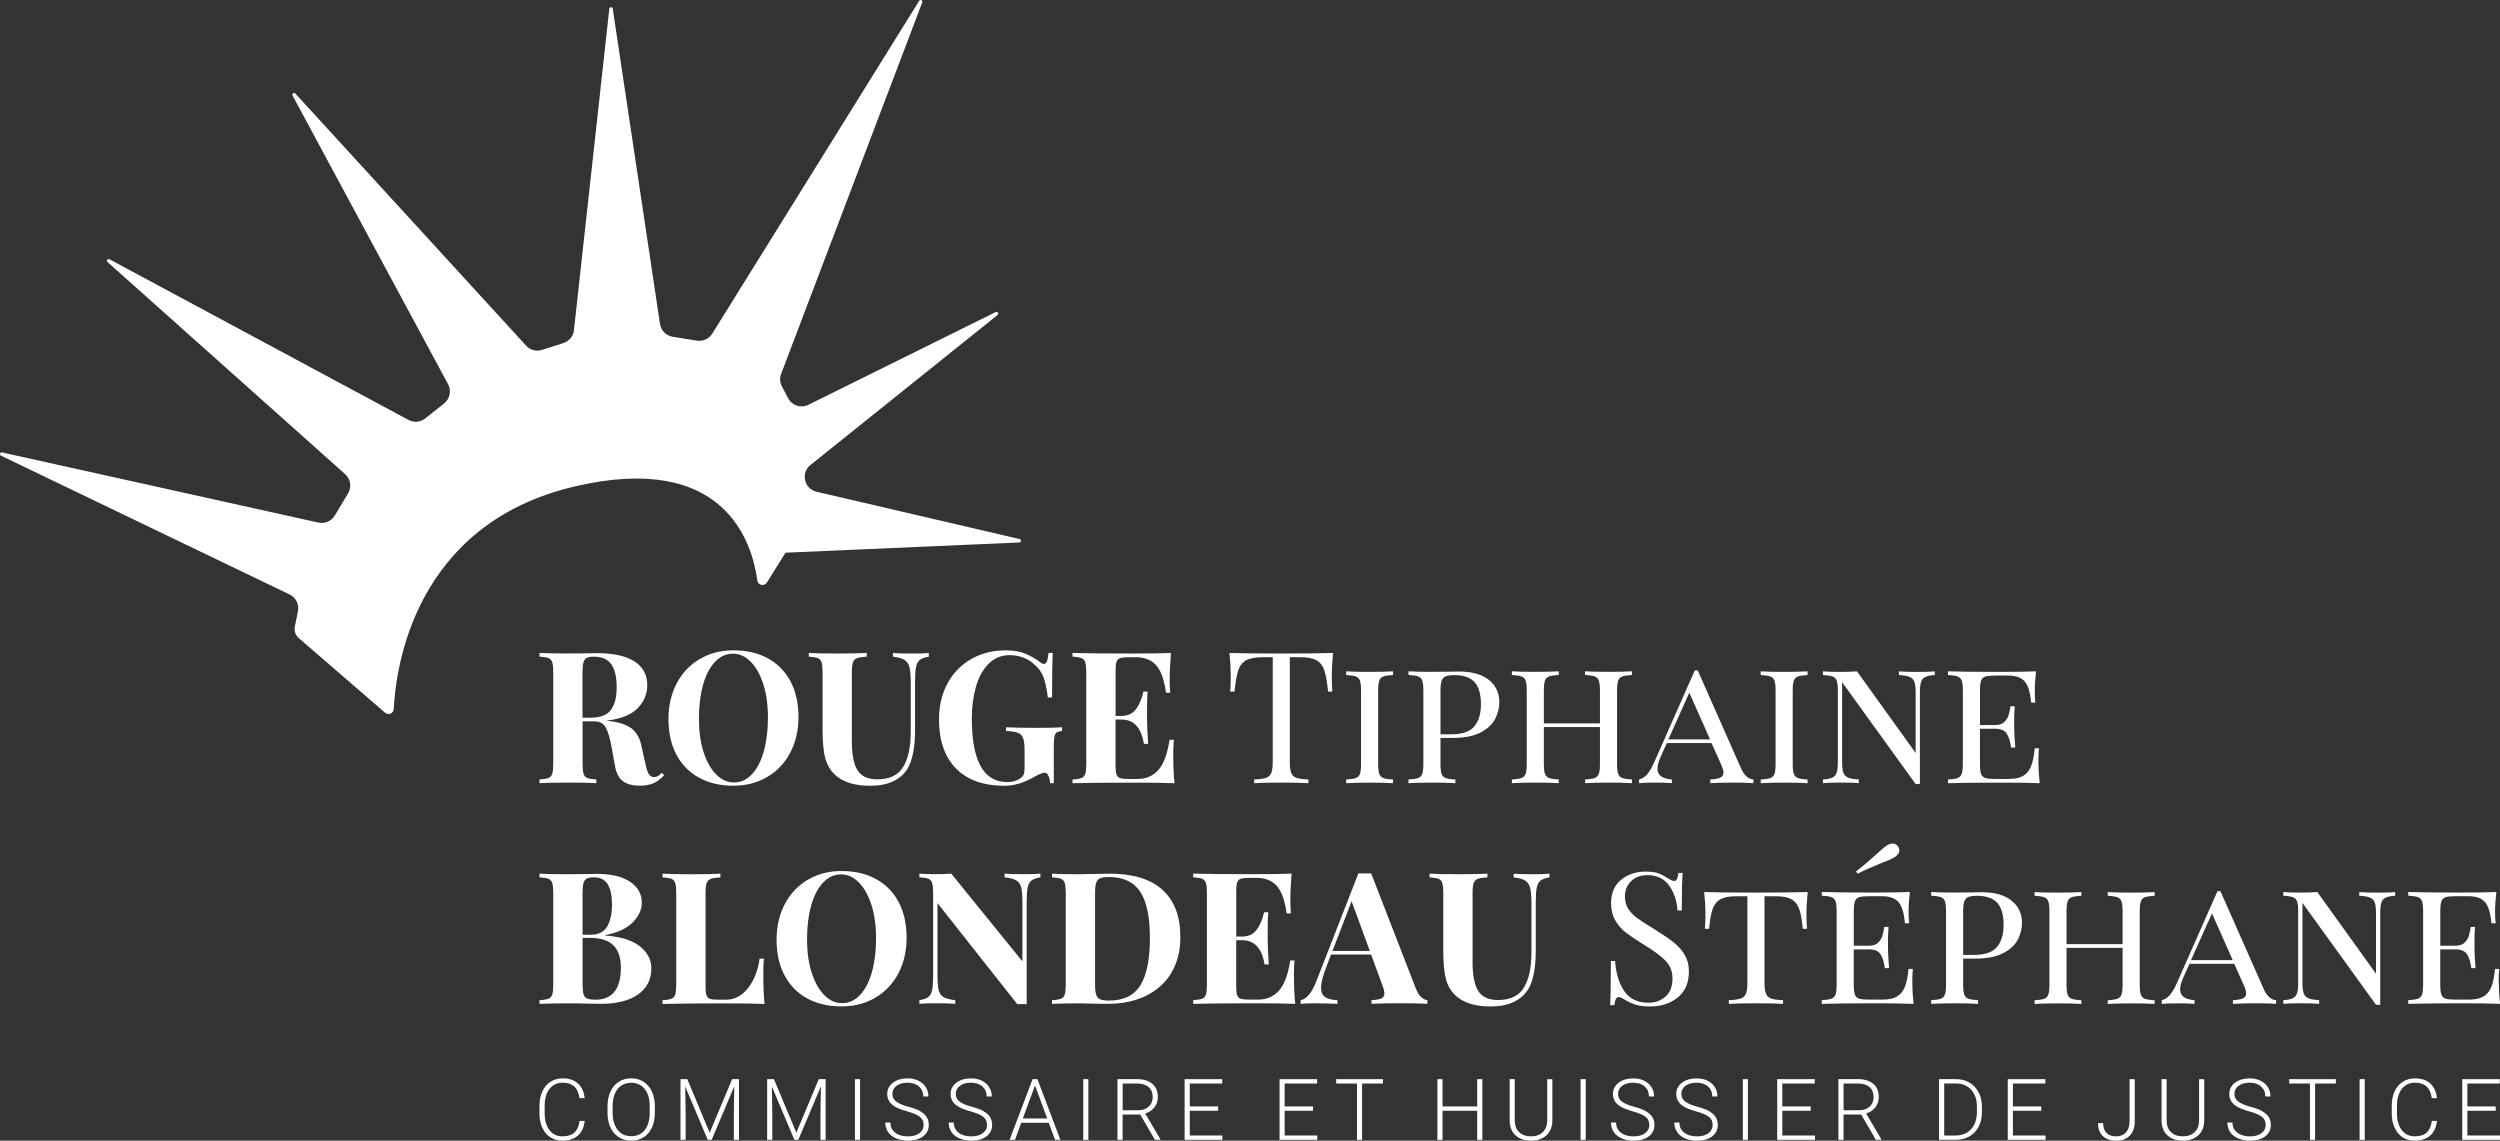 <svg xmlns="http://www.w3.org/2000/svg" id="Calque_2" viewBox="0 0 572.74 261.32"><rect x="0" y="0" width="572.74" height="261.32" fill="#333333" stroke="none"/><defs><style>.cls-1{fill:#fff;}</style></defs><g id="Calque_2-2"><g><path class="cls-1" d="m173.49,132.97c.15,1.12,1.62,1.44,2.21.48l4.26-6.83,53.57-2.34c.46-.02.52-.67.08-.78l-46.57-10.85c-2.91-.71-3.65-4.5-1.22-6.24l42.71-34.24c.39-.28.03-.89-.41-.68l-42.93,21.25c-1.71.85-3.78.17-4.66-1.53l-1.41-2.72c-.46-.88-.52-1.92-.16-2.85L211.29.54c.17-.45-.45-.76-.71-.35l-47.4,76.24c-.75,1.2-2.14,1.83-3.54,1.61l-5.54-.9c-1.5-.24-2.68-1.43-2.9-2.94L140.38,2c-.07-.46-.73-.45-.79.02l-8.1,73.62c-.15,1.37-1.1,2.53-2.41,2.95l-4.9,1.57c-1.3.42-2.73.04-3.65-.97l-52.86-57.75c-.32-.34-.86.04-.64.46l35.62,66.12c.8,1.49.42,3.35-.9,4.4l-4.33,3.44c-1.1.87-2.6,1.01-3.84.34L25.09,59.4c-.41-.22-.8.33-.45.64l54.43,48.58c1.25,1.12,1.54,2.97.67,4.41l-3.04,5.07c-.78,1.29-2.29,1.94-3.76,1.62L.48,103.65c-.46-.1-.68.54-.26.74l66.12,31.8c1.44.69,2.23,2.27,1.92,3.84l-.71,3.53c-.2.98.15,1.98.9,2.63l19.77,17.09c.76.66,1.94.16,1.99-.84.45-9.41,4.67-42.35,41.42-50.99,34.37-8.07,40.7,12.8,41.86,21.52Z"></path><path class="cls-1" d="m151.57,177.07c-.31.34-.58.58-.82.72-.24.14-.53.23-.86.25-.53,0-.95-.22-1.24-.67s-.56-1.24-.78-2.36l-.97-4.34c-.37-1.74-1.17-3.05-2.4-3.92-1.24-.87-3.12-1.42-5.65-1.64,3.37-.39,5.79-1.35,7.25-2.87,1.46-1.52,2.19-3.27,2.19-5.27,0-2.36-.98-4.17-2.93-5.44-1.95-1.26-4.87-1.9-8.74-1.9-.73,0-1.38.01-1.94.04l-4.68.04c-2.84,0-4.97-.04-6.4-.13v.84c.93.06,1.61.17,2.04.34.44.17.73.49.88.97.15.48.23,1.25.23,2.32v20.9c0,1.07-.08,1.84-.23,2.32-.15.48-.45.8-.88.97-.44.17-1.12.28-2.04.34v.84c1.43-.08,3.65-.13,6.66-.13,2.72,0,4.85.04,6.36.13v-.84c-.96-.06-1.64-.17-2.06-.34s-.71-.49-.86-.97c-.15-.48-.23-1.25-.23-2.32v-9.69h2.74c1.21,0,2.07.49,2.59,1.45.52.97.96,2.48,1.33,4.53l.76,4.21c.28,1.66.89,2.83,1.83,3.52.94.69,2.23,1.03,3.85,1.03,1.24,0,2.29-.19,3.16-.57.87-.38,1.69-1,2.44-1.88l-.59-.51Zm-16.31-12.64h-1.81v-10.37c0-1.01.07-1.77.21-2.28.14-.51.39-.86.74-1.05.35-.2.91-.29,1.66-.29,1.85,0,3.19.59,4,1.77.81,1.18,1.22,2.92,1.22,5.22s-.43,3.94-1.29,5.16-2.44,1.83-4.74,1.83Z"></path><path class="cls-1" d="m181.03,172.47c1.26-2.39,1.9-5.13,1.9-8.22s-.62-5.91-1.85-8.2c-1.24-2.29-2.97-4.04-5.2-5.25-2.23-1.21-4.84-1.81-7.82-1.81s-5.47.66-7.73,1.98c-2.26,1.32-4.02,3.17-5.29,5.56-1.26,2.39-1.9,5.13-1.9,8.22s.62,5.91,1.85,8.19c1.24,2.29,2.97,4.04,5.2,5.25s4.84,1.81,7.82,1.81,5.47-.66,7.73-1.98c2.26-1.32,4.02-3.17,5.29-5.56Zm-6.05-.34c-.63,2.25-1.54,4-2.72,5.25-1.18,1.25-2.54,1.88-4.09,1.88s-2.84-.6-4.07-1.81c-1.22-1.21-2.19-2.92-2.91-5.14s-1.07-4.79-1.07-7.71.32-5.46.95-7.71,1.54-4,2.72-5.25c1.18-1.25,2.54-1.88,4.09-1.88s2.84.6,4.07,1.81c1.22,1.21,2.19,2.92,2.91,5.14.72,2.22,1.07,4.79,1.07,7.71s-.32,5.46-.95,7.71Z"></path><path class="cls-1" d="m189.16,173.97c.45,1.59,1.32,2.9,2.61,3.94,1.8,1.4,4.33,2.11,7.58,2.11,2.08,0,3.83-.34,5.27-1.03s2.53-1.65,3.29-2.89c1.15-1.94,1.73-4.92,1.73-8.93v-11.17c0-1.43.08-2.51.23-3.24.15-.73.45-1.26.88-1.6.44-.34,1.12-.58,2.04-.72v-.84c-.87.08-2.09.13-3.67.13-1.97,0-3.48-.04-4.55-.13v.84c1.21.14,2.09.39,2.65.74.56.35.94.92,1.14,1.71.2.79.29,2,.29,3.62v11.12c0,3.48-.58,6.17-1.73,8.07-1.15,1.9-3.13,2.84-5.94,2.84-2.16,0-3.67-.7-4.53-2.09-.86-1.39-1.29-3.56-1.29-6.51v-15.88c0-1.07.08-1.84.25-2.32s.48-.8.95-.97c.46-.17,1.2-.28,2.21-.34v-.84c-1.55.08-3.78.13-6.7.13s-5.14-.04-6.57-.13v.84c.93.06,1.61.17,2.04.34.44.17.73.49.88.97.15.48.23,1.25.23,2.32v13.23c0,2.87.22,5.09.67,6.68Z"></path><path class="cls-1" d="m222.49,150.99c-2.3,1.32-4.11,3.17-5.41,5.56s-1.96,5.15-1.96,8.3c0,4.8,1.29,8.53,3.88,11.19,2.58,2.65,6.31,3.98,11.17,3.98,2.16,0,4.47-.7,6.91-2.11,1.04-.59,1.8-.88,2.28-.88.36,0,.65.25.86.76.21.51.33,1.05.36,1.64h.84v-8.34c0-1.07.05-1.84.15-2.32.1-.48.27-.8.53-.97.25-.17.66-.28,1.22-.34v-.84c-1.26.08-3.15.13-5.65.13-3.06,0-5.46-.04-7.2-.13v.84c1.24.06,2.14.2,2.72.42.58.23.98.64,1.2,1.24.22.6.34,1.57.34,2.89v4.13c0,.53-.08.97-.23,1.31-.15.34-.41.63-.78.88-.76.56-1.76.84-2.99.84-5.39,0-8.09-4.86-8.09-14.58,0-2.61.31-5.01.93-7.21.62-2.19,1.58-3.95,2.89-5.29s2.94-2,4.91-2c1.04,0,2.05.18,3.03.55.98.37,1.81.87,2.49,1.52,1.01.82,1.73,1.81,2.17,2.99s.77,2.72.99,4.63h.97c0-4.89.06-8.29.17-10.2h-.97c-.08.87-.21,1.51-.38,1.92s-.39.61-.67.61c-.23,0-.51-.13-.84-.38-1.15-.87-2.32-1.54-3.52-2.02-1.19-.48-2.66-.72-4.4-.72-2.95,0-5.58.66-7.88,1.98Z"></path><path class="cls-1" d="m269.08,179.43c-.2-1.69-.29-3.82-.29-6.4,0-1.43.04-2.61.13-3.54h-.97c-.51,3.26-1.37,5.57-2.59,6.93-1.22,1.36-2.83,2.04-4.82,2.04h-2.06c-.87,0-1.5-.07-1.9-.21-.39-.14-.66-.41-.8-.82-.14-.41-.21-1.06-.21-1.96v-10.62h1.35c2.84,0,4.55,1.85,5.14,5.56h.97c-.17-2.56-.25-4.55-.25-5.98v-2.02c0-1.46.04-2.78.13-3.96h-.97c-.31,1.52-.85,2.82-1.62,3.92-.77,1.1-1.9,1.64-3.39,1.64h-1.35v-10.45c0-.9.07-1.55.21-1.96.14-.41.41-.68.8-.82.39-.14,1.03-.21,1.9-.21h1.73c1.99,0,3.54.6,4.63,1.81,1.1,1.21,1.85,3.31,2.28,6.32h.97c-.08-.67-.13-1.63-.13-2.87,0-1.83.1-3.9.29-6.24-1.74.08-4.68.13-8.81.13-6.12,0-10.7-.04-13.74-.13v.84c.93.06,1.61.17,2.04.34.44.17.73.49.88.97.15.48.23,1.25.23,2.32v20.9c0,1.07-.08,1.84-.23,2.32-.15.48-.45.8-.88.97-.44.17-1.12.28-2.04.34v.84c3.03-.08,7.61-.13,13.74-.13,4.52,0,7.74.04,9.65.13Z"></path><path class="cls-1" d="m281.85,158.44h.97c.22-2.16.51-3.77.84-4.82s.93-1.83,1.77-2.32c.84-.49,2.13-.74,3.88-.74h2.27v23.97c0,1.18-.11,2.04-.34,2.57-.23.53-.62.9-1.18,1.1-.56.2-1.47.32-2.74.38v.84c1.35-.08,3.43-.13,6.24-.13s4.73.04,6.19.13v-.84c-1.26-.06-2.18-.18-2.74-.38-.56-.2-.96-.56-1.18-1.1-.23-.53-.34-1.39-.34-2.57v-23.97h2.28c1.74,0,3.03.25,3.88.74.84.49,1.43,1.26,1.77,2.32.34,1.05.62,2.66.84,4.82h.97c-.08-.9-.13-2.05-.13-3.46,0-1.6.1-3.4.29-5.39-2.33.08-6.28.13-11.84.13s-9.55-.04-11.88-.13c.2,1.99.29,3.79.29,5.39,0,1.41-.04,2.56-.13,3.46Z"></path><path class="cls-1" d="m319.14,179.43v-.84c-1.01-.06-1.75-.17-2.21-.34-.46-.17-.78-.49-.95-.97s-.25-1.25-.25-2.32v-16.69c0-1.07.08-1.84.25-2.32.17-.48.48-.8.95-.97.46-.17,1.2-.28,2.21-.34v-.84c-1.32.08-3.1.13-5.35.13-2.42,0-4.21-.04-5.39-.13v.84c1.01.06,1.75.17,2.21.34.46.17.78.49.95.97.17.48.25,1.25.25,2.32v16.69c0,1.07-.08,1.84-.25,2.32s-.48.8-.95.97-1.2.28-2.21.34v.84c1.18-.08,2.98-.13,5.39-.13,2.28,0,4.06.04,5.35.13Z"></path><path class="cls-1" d="m333.42,179.43v-.84c-1.01-.06-1.75-.17-2.21-.34-.46-.17-.78-.49-.95-.97s-.25-1.25-.25-2.32v-5.9h2.82c2.61,0,4.71-.41,6.3-1.22,1.59-.81,2.71-1.84,3.37-3.08.66-1.24.99-2.53.99-3.88,0-2.13-.8-3.84-2.4-5.12-1.6-1.28-3.9-1.92-6.91-1.92-.67,0-1.28.01-1.81.04l-4.55.04c-2.25,0-3.96-.04-5.14-.13v.84c1.01.06,1.75.17,2.21.34.46.17.78.49.95.97.17.48.25,1.25.25,2.32v16.69c0,1.07-.08,1.84-.25,2.32s-.48.8-.95.97-1.2.28-2.21.34v.84c1.18-.08,2.98-.13,5.39-.13,2.28,0,4.06.04,5.35.13Zm-3.41-21.15c0-1.01.08-1.77.25-2.27.17-.51.47-.86.91-1.05.44-.2,1.09-.29,1.96-.29,2.19,0,3.76.55,4.72,1.64.95,1.09,1.43,2.78,1.43,5.06,0,2.11-.5,3.78-1.5,5.01-1,1.24-2.79,1.85-5.37,1.85h-2.4v-9.94Z"></path><path class="cls-1" d="m373.87,178.58c-1.01-.06-1.75-.17-2.21-.34s-.78-.49-.95-.97c-.17-.48-.25-1.25-.25-2.32v-16.69c0-1.07.08-1.84.25-2.32.17-.48.48-.8.95-.97.46-.17,1.2-.28,2.21-.34v-.84c-1.18.08-2.98.13-5.39.13-2.28,0-4.06-.04-5.35-.13v.84c1.01.06,1.75.17,2.21.34.46.17.78.49.95.97.17.48.25,1.25.25,2.32v7.46h-12.85v-7.46c0-1.07.08-1.84.25-2.32.17-.48.48-.8.95-.97.46-.17,1.2-.28,2.21-.34v-.84c-1.32.08-3.1.13-5.35.13-2.42,0-4.21-.04-5.39-.13v.84c1.01.06,1.75.17,2.21.34.46.17.78.49.95.97.17.48.25,1.25.25,2.32v16.69c0,1.07-.08,1.84-.25,2.32s-.48.8-.95.97-1.2.28-2.21.34v.84c1.18-.08,2.98-.13,5.39-.13,2.28,0,4.06.04,5.35.13v-.84c-1.01-.06-1.75-.17-2.21-.34-.46-.17-.78-.49-.95-.97s-.25-1.25-.25-2.32v-8.38h12.85v8.38c0,1.07-.08,1.84-.25,2.32-.17.48-.48.8-.95.97s-1.2.28-2.21.34v.84c1.32-.08,3.1-.13,5.35-.13,2.42,0,4.21.04,5.39.13v-.84Z"></path><path class="cls-1" d="m383.01,179.43v-.84c-1.15-.11-1.99-.37-2.51-.78s-.78-.98-.78-1.71.24-1.6.72-2.7l1.43-3.16h10.24l2.15,4.8c.39.87.59,1.53.59,1.98,0,.53-.25.91-.74,1.14-.49.22-1.26.37-2.3.42v.84c1.18-.08,2.98-.13,5.39-.13,1.88,0,3.38.04,4.51.13v-.84c-1.18-.06-2.15-.95-2.91-2.7l-9.86-22.29h-.67l-9.31,21.07c-.48,1.09-.98,1.97-1.52,2.63-.53.66-1.18,1.09-1.94,1.29v.84c.73-.08,1.95-.13,3.67-.13s2.99.04,3.83.13Zm4-20.73l4.76,10.7h-9.56l4.8-10.7Z"></path><path class="cls-1" d="m414.11,179.43v-.84c-1.01-.06-1.75-.17-2.21-.34-.46-.17-.78-.49-.95-.97-.17-.48-.25-1.25-.25-2.32v-16.69c0-1.07.08-1.84.25-2.32.17-.48.48-.8.95-.97.46-.17,1.2-.28,2.21-.34v-.84c-1.32.08-3.1.13-5.35.13-2.42,0-4.21-.04-5.39-.13v.84c1.01.06,1.75.17,2.21.34.46.17.78.49.95.97.17.48.25,1.25.25,2.32v16.69c0,1.07-.08,1.84-.25,2.32-.17.48-.48.8-.95.97-.46.17-1.2.28-2.21.34v.84c1.18-.08,2.98-.13,5.39-.13,2.27,0,4.06.04,5.35.13Z"></path><path class="cls-1" d="m443.26,153.81c-.93.08-2.23.13-3.92.13-1.85,0-3.29-.04-4.3-.13v.84c1.12.06,1.95.2,2.49.44.53.24.89.62,1.07,1.16.18.53.27,1.35.27,2.44v13.82l-13.44-18.71c-1.07.08-2.36.13-3.88.13-1.69,0-2.99-.04-3.92-.13v.84c1.01.06,1.75.17,2.21.34.46.17.78.49.95.97.17.48.25,1.25.25,2.32v16.26c0,1.07-.08,1.88-.25,2.42-.17.55-.49.94-.97,1.18s-1.21.39-2.19.44v.84c.93-.08,2.23-.13,3.92-.13,1.85,0,3.29.04,4.3.13v-.84c-1.12-.06-1.95-.2-2.49-.44-.53-.24-.89-.62-1.07-1.16-.18-.53-.27-1.35-.27-2.44v-18.24l16.85,23.34h.97v-20.94c0-1.07.08-1.88.25-2.42.17-.55.49-.94.97-1.18.48-.24,1.21-.39,2.19-.44v-.84Z"></path><path class="cls-1" d="m467.28,179.43c-.2-1.85-.29-3.51-.29-4.97,0-1.26.04-2.28.13-3.03h-.97c-.17,1.8-.46,3.2-.88,4.19-.42,1-1.04,1.72-1.85,2.17-.82.45-1.92.67-3.33.67h-3.08c-1.01,0-1.75-.08-2.21-.23-.46-.15-.78-.47-.95-.95-.17-.48-.25-1.25-.25-2.32v-8.01h3.5c1.29,0,2.18.38,2.65,1.14.48.76.8,1.81.97,3.16h.97c-.17-2.05-.25-3.62-.25-4.72v-1.6c0-1.12.04-2.16.13-3.12h-.97c-.14.84-.29,1.54-.46,2.08-.17.55-.49,1.05-.97,1.52-.48.46-1.17.7-2.06.7h-3.5v-7.84c0-1.07.08-1.84.25-2.32.17-.48.48-.79.95-.95.46-.15,1.2-.23,2.21-.23h3.08c1.74,0,3,.46,3.77,1.37.77.91,1.26,2.52,1.45,4.82h.97c-.08-.65-.13-1.52-.13-2.61,0-1.35.1-2.87.29-4.55-1.66.08-4.45.13-8.38.13-5.2,0-9.13-.04-11.8-.13v.84c1.01.06,1.75.17,2.21.34.46.17.78.49.95.97.17.48.25,1.25.25,2.32v16.69c0,1.07-.08,1.84-.25,2.32-.17.48-.48.8-.95.97-.46.17-1.2.28-2.21.34v.84c2.67-.08,6.6-.13,11.8-.13,4.33,0,7.4.04,9.23.13Z"></path><path class="cls-1" d="m149.22,221.81c0-1.91-.86-3.57-2.57-4.97-1.71-1.4-4.4-2.25-8.05-2.53v-.08c2.78-.51,4.88-1.46,6.3-2.87,1.42-1.4,2.13-2.92,2.13-4.55,0-1.99-.89-3.6-2.68-4.8-1.78-1.21-4.36-1.81-7.73-1.81-.73,0-1.38.01-1.94.04l-4.68.04c-2.84,0-4.97-.04-6.4-.13v.84c.93.06,1.61.17,2.04.34.44.17.73.49.88.97.15.48.23,1.25.23,2.32v20.9c0,1.07-.08,1.84-.23,2.32-.15.48-.45.8-.88.97-.44.17-1.12.28-2.04.34v.84c1.43-.08,3.6-.13,6.49-.13,1.77,0,3.58.03,5.44.08.56.03,1.25.04,2.06.04,3.65,0,6.5-.71,8.55-2.13,2.05-1.42,3.08-3.43,3.08-6.05Zm-15.76-17.19c0-1.01.07-1.77.21-2.28.14-.51.39-.86.74-1.05.35-.2.91-.29,1.66-.29,1.43,0,2.48.52,3.14,1.56.66,1.04.99,2.61.99,4.72s-.37,3.74-1.1,4.99c-.73,1.25-2.01,1.88-3.83,1.88h-1.81v-9.52Zm2.91,24.4c-.84,0-1.47-.09-1.87-.27-.41-.18-.68-.51-.82-.99-.14-.48-.21-1.22-.21-2.23v-10.66h1.77c2.42,0,4.19.58,5.31,1.73,1.12,1.15,1.69,2.84,1.69,5.06,0,4.92-1.95,7.37-5.86,7.37Z"></path><path class="cls-1" d="m175,219.62h-.97c-.42,2.84-1.33,5.11-2.72,6.83-1.39,1.71-3.04,2.57-4.95,2.57h-2.06c-.79,0-1.36-.07-1.71-.21-.35-.14-.6-.41-.74-.82-.14-.41-.21-1.06-.21-1.96v-21.4c0-1.07.08-1.84.25-2.32s.48-.8.95-.97c.46-.17,1.2-.28,2.21-.34v-.84c-1.55.08-3.75.13-6.62.13-3.01,0-5.22-.04-6.66-.13v.84c.93.06,1.61.17,2.04.34.44.17.73.49.88.97.15.48.23,1.25.23,2.32v20.9c0,1.07-.08,1.84-.23,2.32-.15.48-.45.8-.88.97-.44.17-1.12.28-2.04.34v.84c3.03-.08,7.61-.13,13.74-.13,4.52,0,7.74.04,9.65.13-.2-1.74-.29-3.96-.29-6.66,0-1.52.04-2.75.13-3.71Z"></path><path class="cls-1" d="m205.8,223.03c1.26-2.39,1.9-5.13,1.9-8.22s-.62-5.91-1.85-8.2c-1.24-2.29-2.97-4.04-5.2-5.25-2.23-1.21-4.84-1.81-7.82-1.81s-5.47.66-7.73,1.98c-2.26,1.32-4.02,3.17-5.29,5.56-1.26,2.39-1.9,5.13-1.9,8.22s.62,5.91,1.85,8.19c1.24,2.29,2.97,4.04,5.2,5.25s4.84,1.81,7.82,1.81,5.47-.66,7.73-1.98c2.26-1.32,4.02-3.17,5.29-5.56Zm-6.05-.34c-.63,2.25-1.54,4-2.72,5.25-1.18,1.25-2.54,1.88-4.09,1.88s-2.84-.6-4.07-1.81c-1.22-1.21-2.19-2.92-2.91-5.14s-1.07-4.79-1.07-7.71.32-5.46.95-7.71,1.54-4,2.72-5.25c1.18-1.25,2.54-1.88,4.09-1.88s2.84.6,4.07,1.81c1.22,1.21,2.19,2.92,2.91,5.14.72,2.22,1.07,4.79,1.07,7.71s-.32,5.46-.95,7.71Z"></path><path class="cls-1" d="m218.86,229.14c-1.26-.14-2.18-.39-2.74-.74-.56-.35-.93-.91-1.1-1.69-.17-.77-.25-1.99-.25-3.64v-16.18l18.29,23.17,1.14-.04,1.01.04v-23.51c0-1.43.08-2.51.23-3.24.15-.73.45-1.26.88-1.6.44-.34,1.12-.58,2.04-.72v-.84c-.87.08-2.09.13-3.67.13-1.94,0-3.46-.04-4.55-.13v.84c1.26.14,2.18.39,2.74.74.56.35.93.91,1.1,1.68.17.77.25,1.99.25,3.64v13.19l-16.31-20.1c-1.01.08-2.22.13-3.62.13-1.54,0-2.77-.04-3.67-.13v.84c.93.06,1.61.17,2.04.34.44.17.73.49.88.97.15.48.23,1.25.23,2.32v18.96c0,1.43-.08,2.51-.23,3.24-.15.73-.45,1.26-.88,1.6-.44.34-1.12.58-2.04.72v.84c.9-.08,2.12-.13,3.67-.13,1.94,0,3.46.04,4.55.13v-.84Z"></path><path class="cls-1" d="m254.04,200.16c-.98,0-2.63.03-4.93.08l-1.69.04h-1.31c-2.22,0-3.92-.04-5.1-.13v.84c.93.06,1.61.17,2.04.34.44.17.73.49.88.97.15.48.23,1.25.23,2.32v20.9c0,1.07-.08,1.84-.23,2.32-.15.48-.45.8-.88.97-.44.17-1.12.28-2.04.34v.84c1.43-.08,3.6-.13,6.49-.13.73,0,1.91.03,3.54.08l2.61.04c3.48,0,6.48-.63,9-1.9,2.51-1.26,4.44-3.04,5.77-5.33,1.33-2.29,2-4.96,2-8.03,0-4.75-1.36-8.36-4.09-10.85-2.73-2.49-6.83-3.73-12.3-3.73Zm7.25,25.51c-1.43,2.37-3.85,3.56-7.25,3.56-.9,0-1.57-.1-2-.29-.44-.2-.74-.55-.91-1.05s-.25-1.26-.25-2.28v-21.07c0-1.01.08-1.77.25-2.28s.47-.86.91-1.05c.44-.2,1.09-.29,1.96-.29,3.34,0,5.75,1.13,7.23,3.39,1.48,2.26,2.21,5.79,2.21,10.6s-.72,8.39-2.15,10.77Z"></path><path class="cls-1" d="m296.43,223.58c0-1.43.04-2.61.13-3.54h-.97c-.51,3.26-1.37,5.57-2.59,6.93-1.22,1.36-2.83,2.04-4.82,2.04h-2.06c-.87,0-1.5-.07-1.9-.21-.39-.14-.66-.41-.8-.82-.14-.41-.21-1.06-.21-1.96v-10.62h1.35c2.84,0,4.55,1.85,5.14,5.56h.97c-.17-2.56-.25-4.55-.25-5.98v-2.02c0-1.46.04-2.78.13-3.96h-.97c-.31,1.52-.85,2.82-1.62,3.92-.77,1.1-1.9,1.64-3.39,1.64h-1.35v-10.45c0-.9.07-1.55.21-1.96.14-.41.41-.68.8-.82.39-.14,1.03-.21,1.9-.21h1.73c1.99,0,3.54.6,4.63,1.81,1.1,1.21,1.85,3.31,2.28,6.32h.97c-.08-.67-.13-1.63-.13-2.87,0-1.83.1-3.9.29-6.24-1.74.08-4.68.13-8.81.13-6.12,0-10.7-.04-13.74-.13v.84c.93.06,1.61.17,2.04.34.44.17.73.49.88.97.15.48.23,1.25.23,2.32v20.9c0,1.07-.08,1.84-.23,2.32-.15.48-.45.8-.88.97-.44.17-1.12.28-2.04.34v.84c3.03-.08,7.61-.13,13.74-.13,4.52,0,7.74.04,9.65.13-.2-1.69-.29-3.82-.29-6.4Z"></path><path class="cls-1" d="m324.36,226.45l-10.24-26.38c-.28.03-.76.04-1.43.04s-1.17-.01-1.48-.04l-9.61,24.65c-1.04,2.7-2.25,4.17-3.62,4.42v.84c.84-.08,1.91-.13,3.2-.13,1.57,0,3.31.04,5.22.13v-.84c-1.24-.06-2.17-.29-2.8-.7-.63-.41-.95-1.13-.95-2.17,0-1.09.39-2.65,1.18-4.68l1.1-2.91h9.19l2.53,6.91c.34.84.51,1.52.51,2.02,0,.53-.23.91-.67,1.12-.45.21-1.21.34-2.28.4v.84c1.4-.08,3.54-.13,6.4-.13,2.58,0,4.72.04,6.4.13v-.84c-.45-.03-.91-.25-1.39-.67-.48-.42-.9-1.1-1.26-2.02Zm-19.09-8.6l4.38-11.38,4.17,11.38h-8.55Z"></path><path class="cls-1" d="m350.11,226.66c1.15-1.94,1.73-4.92,1.73-8.93v-11.17c0-1.43.08-2.51.23-3.24.15-.73.45-1.26.88-1.6.44-.34,1.12-.58,2.04-.72v-.84c-.87.08-2.09.13-3.67.13-1.97,0-3.48-.04-4.55-.13v.84c1.21.14,2.09.39,2.65.74.56.35.94.92,1.14,1.71.2.79.29,2,.29,3.62v11.12c0,3.48-.58,6.17-1.73,8.07-1.15,1.9-3.13,2.84-5.94,2.84-2.16,0-3.67-.7-4.53-2.09-.86-1.39-1.29-3.56-1.29-6.51v-15.88c0-1.07.08-1.84.25-2.32s.48-.8.95-.97c.46-.17,1.2-.28,2.21-.34v-.84c-1.55.08-3.78.13-6.7.13s-5.14-.04-6.57-.13v.84c.93.06,1.61.17,2.04.34.44.17.73.49.88.97.15.48.23,1.25.23,2.32v13.23c0,2.87.22,5.09.67,6.68.45,1.59,1.32,2.9,2.61,3.94,1.8,1.4,4.33,2.11,7.58,2.11,2.08,0,3.83-.34,5.27-1.03s2.53-1.65,3.29-2.89Z"></path><path class="cls-1" d="m370.2,228.87c.14-.29.34-.44.59-.44.34,0,.81.2,1.43.59.79.48,1.61.86,2.46,1.14.86.28,1.96.42,3.31.42,2.58,0,4.72-.7,6.4-2.09,1.69-1.39,2.53-3.36,2.53-5.92,0-1.43-.31-2.68-.93-3.75-.62-1.07-1.44-2.02-2.46-2.84-1.03-.83-2.42-1.79-4.19-2.89l-1.22-.76c-1.41-.87-2.49-1.59-3.24-2.15-.76-.56-1.38-1.24-1.88-2.02-.49-.79-.74-1.71-.74-2.78,0-1.43.48-2.61,1.43-3.52.95-.91,2.19-1.37,3.71-1.37,2.16,0,3.81.78,4.95,2.34,1.14,1.56,1.79,3.48,1.96,5.75h.97c0-4.1.07-6.97.21-8.6h-.97c-.08.65-.2,1.12-.34,1.41-.14.29-.34.44-.59.44-.34,0-.82-.2-1.43-.59-.76-.5-1.5-.89-2.21-1.16-.72-.27-1.69-.4-2.93-.4-2.25,0-4.13.63-5.65,1.88-1.52,1.25-2.28,3.05-2.28,5.41,0,1.49.32,2.79.97,3.9.65,1.11,1.48,2.06,2.51,2.84,1.03.79,2.37,1.69,4.02,2.7,2.27,1.38,3.94,2.61,4.99,3.71,1.05,1.1,1.58,2.43,1.58,4,0,1.85-.53,3.25-1.6,4.19-1.07.94-2.36,1.41-3.88,1.41-2.5,0-4.35-.88-5.56-2.65s-1.91-4.07-2.11-6.91h-.97c0,5.2-.06,8.57-.17,10.11h.97c.08-.65.2-1.12.34-1.41Z"></path><path class="cls-1" d="m408.5,229.14c-1.26-.06-2.18-.18-2.74-.38-.56-.2-.96-.56-1.18-1.1-.22-.53-.34-1.39-.34-2.57v-19.76h2.7c1.52,0,2.68.23,3.5.7.81.46,1.4,1.22,1.77,2.25.36,1.04.63,2.54.8,4.51h.97c-.08-.84-.13-1.99-.13-3.46s.1-3.12.29-4.97c-2.33.08-6.28.13-11.84.13s-9.55-.04-11.88-.13c.2,1.85.29,3.51.29,4.97s-.04,2.56-.13,3.46h.97c.17-1.97.43-3.47.8-4.51.36-1.04.95-1.79,1.77-2.25.81-.46,1.98-.7,3.5-.7h2.7v19.76c0,1.18-.11,2.04-.34,2.57-.23.53-.62.9-1.18,1.1-.56.2-1.47.32-2.74.38v.84c1.35-.08,3.43-.13,6.24-.13s4.73.04,6.19.13v-.84Z"></path><path class="cls-1" d="m433.99,196.41c.76-.48,1.14-1.03,1.14-1.64,0-.28-.08-.55-.25-.8-.34-.48-.77-.72-1.31-.72-.39,0-.82.14-1.26.42-.67.45-1.53,1.17-2.57,2.15-.2.17-.71.62-1.54,1.37-.83.74-1.82,1.55-2.97,2.42l.29.55c1.52-.76,3.33-1.56,5.44-2.4,1.43-.53,2.44-.98,3.03-1.35Z"></path><path class="cls-1" d="m438.21,221.98h-.97c-.17,1.8-.46,3.2-.88,4.19-.42,1-1.04,1.72-1.85,2.17-.82.45-1.92.67-3.33.67h-3.08c-1.01,0-1.75-.08-2.21-.23-.46-.15-.78-.47-.95-.95-.17-.48-.25-1.25-.25-2.32v-8.01h3.5c1.29,0,2.18.38,2.65,1.14.48.76.8,1.81.97,3.16h.97c-.17-2.05-.25-3.62-.25-4.72v-1.6c0-1.12.04-2.16.13-3.12h-.97c-.14.84-.29,1.54-.46,2.08-.17.55-.49,1.05-.97,1.52-.48.46-1.17.7-2.06.7h-3.5v-7.84c0-1.07.08-1.84.25-2.32.17-.48.48-.79.95-.95.46-.15,1.2-.23,2.21-.23h3.08c1.74,0,3,.46,3.77,1.37.77.91,1.26,2.52,1.45,4.82h.97c-.08-.65-.13-1.52-.13-2.61,0-1.35.1-2.87.29-4.55-1.66.08-4.45.13-8.38.13-5.2,0-9.13-.04-11.8-.13v.84c1.01.06,1.75.17,2.21.34.46.17.78.49.95.97.17.48.25,1.25.25,2.32v16.69c0,1.07-.08,1.84-.25,2.32-.17.48-.48.8-.95.97-.46.17-1.2.28-2.21.34v.84c2.67-.08,6.6-.13,11.8-.13,4.33,0,7.4.04,9.23.13-.2-1.85-.29-3.51-.29-4.97,0-1.26.04-2.28.13-3.03Z"></path><path class="cls-1" d="m462.24,215.32c.66-1.24.99-2.53.99-3.88,0-2.13-.8-3.84-2.4-5.12-1.6-1.28-3.9-1.92-6.91-1.92-.67,0-1.28.01-1.81.04l-4.55.04c-2.25,0-3.96-.04-5.14-.13v.84c1.01.06,1.75.17,2.21.34.46.17.78.49.95.97.17.48.25,1.25.25,2.32v16.69c0,1.07-.08,1.84-.25,2.32-.17.48-.48.8-.95.97-.46.17-1.2.28-2.21.34v.84c1.18-.08,2.98-.13,5.39-.13,2.27,0,4.06.04,5.35.13v-.84c-1.01-.06-1.75-.17-2.21-.34-.46-.17-.78-.49-.95-.97-.17-.48-.25-1.25-.25-2.32v-5.9h2.82c2.61,0,4.71-.41,6.3-1.22,1.59-.81,2.71-1.84,3.37-3.08Zm-4.72,1.6c-1,1.24-2.79,1.85-5.37,1.85h-2.4v-9.94c0-1.01.08-1.77.25-2.27.17-.51.47-.86.91-1.05.43-.2,1.09-.29,1.96-.29,2.19,0,3.76.55,4.72,1.64.96,1.09,1.43,2.78,1.43,5.06,0,2.11-.5,3.78-1.5,5.01Z"></path><path class="cls-1" d="m482.87,204.37v.84c1.01.06,1.75.17,2.21.34.46.17.78.49.95.97.17.48.25,1.25.25,2.32v7.46h-12.85v-7.46c0-1.07.08-1.84.25-2.32.17-.48.48-.8.95-.97.46-.17,1.2-.28,2.21-.34v-.84c-1.32.08-3.1.13-5.35.13-2.42,0-4.21-.04-5.39-.13v.84c1.01.06,1.75.17,2.21.34.46.17.78.49.95.97.17.48.25,1.25.25,2.32v16.69c0,1.07-.08,1.84-.25,2.32-.17.48-.48.8-.95.97-.46.17-1.2.28-2.21.34v.84c1.18-.08,2.98-.13,5.39-.13,2.27,0,4.06.04,5.35.13v-.84c-1.01-.06-1.75-.17-2.21-.34-.46-.17-.78-.49-.95-.97-.17-.48-.25-1.25-.25-2.32v-8.38h12.85v8.38c0,1.07-.08,1.84-.25,2.32-.17.48-.48.8-.95.97-.46.17-1.2.28-2.21.34v.84c1.32-.08,3.1-.13,5.35-.13,2.42,0,4.21.04,5.39.13v-.84c-1.01-.06-1.75-.17-2.21-.34-.46-.17-.78-.49-.95-.97-.17-.48-.25-1.25-.25-2.32v-16.69c0-1.07.08-1.84.25-2.32.17-.48.48-.8.95-.97.46-.17,1.2-.28,2.21-.34v-.84c-1.18.08-2.98.13-5.39.13-2.28,0-4.06-.04-5.35-.13Z"></path><path class="cls-1" d="m518.55,226.45l-9.86-22.29h-.67l-9.31,21.07c-.48,1.09-.98,1.97-1.52,2.63-.53.66-1.18,1.09-1.94,1.29v.84c.73-.08,1.95-.13,3.67-.13s2.99.04,3.83.13v-.84c-1.15-.11-1.99-.37-2.51-.78s-.78-.98-.78-1.71.24-1.6.72-2.7l1.43-3.16h10.24l2.15,4.8c.39.87.59,1.53.59,1.98,0,.53-.25.91-.74,1.14-.49.22-1.26.37-2.3.42v.84c1.18-.08,2.98-.13,5.39-.13,1.88,0,3.38.04,4.51.13v-.84c-1.18-.06-2.15-.95-2.91-2.7Zm-16.6-6.49l4.8-10.7,4.76,10.7h-9.56Z"></path><path class="cls-1" d="m548.72,204.37c-.93.08-2.23.13-3.92.13-1.85,0-3.29-.04-4.3-.13v.84c1.12.06,1.95.2,2.49.44.53.24.89.62,1.07,1.16.18.53.27,1.35.27,2.44v13.82l-13.44-18.71c-1.07.08-2.36.13-3.88.13-1.69,0-2.99-.04-3.92-.13v.84c1.01.06,1.75.17,2.21.34.46.17.78.49.95.97.17.48.25,1.25.25,2.32v16.26c0,1.07-.08,1.88-.25,2.42-.17.55-.49.94-.97,1.18s-1.21.39-2.19.44v.84c.93-.08,2.23-.13,3.92-.13,1.85,0,3.29.04,4.3.13v-.84c-1.12-.06-1.95-.2-2.49-.44-.53-.24-.89-.62-1.07-1.16-.18-.53-.27-1.35-.27-2.44v-18.24l16.85,23.34h.97v-20.94c0-1.07.08-1.88.25-2.42.17-.55.49-.94.97-1.18.48-.24,1.21-.39,2.19-.44v-.84Z"></path><path class="cls-1" d="m572.44,225.01c0-1.26.04-2.28.13-3.03h-.97c-.17,1.8-.46,3.2-.88,4.19-.42,1-1.04,1.72-1.85,2.17-.82.45-1.92.67-3.33.67h-3.08c-1.01,0-1.75-.08-2.21-.23-.46-.15-.78-.47-.95-.95-.17-.48-.25-1.25-.25-2.32v-8.01h3.5c1.29,0,2.18.38,2.65,1.14.48.76.8,1.81.97,3.16h.97c-.17-2.05-.25-3.62-.25-4.72v-1.6c0-1.12.04-2.16.13-3.12h-.97c-.14.84-.29,1.54-.46,2.08-.17.55-.49,1.05-.97,1.52-.48.46-1.17.7-2.06.7h-3.5v-7.84c0-1.07.08-1.84.25-2.32.17-.48.48-.79.95-.95.46-.15,1.2-.23,2.21-.23h3.08c1.74,0,3,.46,3.77,1.37.77.91,1.26,2.52,1.45,4.82h.97c-.08-.65-.13-1.52-.13-2.61,0-1.35.1-2.87.29-4.55-1.66.08-4.45.13-8.38.13-5.2,0-9.13-.04-11.8-.13v.84c1.01.06,1.75.17,2.21.34.46.17.78.49.95.97.17.48.25,1.25.25,2.32v16.69c0,1.07-.08,1.84-.25,2.32-.17.48-.48.8-.95.97-.46.17-1.2.28-2.21.34v.84c2.67-.08,6.6-.13,11.8-.13,4.33,0,7.4.04,9.23.13-.2-1.85-.29-3.51-.29-4.97Z"></path><path class="cls-1" d="m125.9,249.45c.75-.94,1.75-1.41,3.01-1.41,2.27,0,3.55,1.18,3.85,3.54h1.18c-.14-1.42-.64-2.53-1.5-3.33-.86-.8-2.04-1.2-3.53-1.2-1.06,0-1.99.26-2.8.78-.81.52-1.43,1.26-1.87,2.21-.43.95-.65,2.05-.65,3.28v1.8c0,1.22.23,2.3.66,3.24.43.95,1.05,1.68,1.84,2.19.79.52,1.7.77,2.74.77,1.48,0,2.66-.39,3.55-1.16.89-.78,1.41-1.9,1.57-3.36h-1.18c-.15,1.18-.53,2.06-1.16,2.65-.62.59-1.55.88-2.78.88s-2.23-.48-2.96-1.43c-.73-.96-1.09-2.24-1.09-3.84v-1.7c0-1.66.37-2.97,1.12-3.91Z"></path><path class="cls-1" d="m147.42,247.81c-.82-.52-1.76-.77-2.83-.77s-2.01.26-2.84.79c-.82.52-1.46,1.28-1.9,2.25-.45.98-.67,2.1-.67,3.37v1.43c0,1.97.5,3.54,1.5,4.7,1,1.16,2.31,1.74,3.93,1.74,1.08,0,2.02-.26,2.85-.78.82-.52,1.45-1.27,1.9-2.23.44-.97.66-2.09.66-3.37v-1.66c-.02-1.24-.25-2.33-.7-3.27-.45-.94-1.08-1.67-1.9-2.19Zm1.42,7.08c0,1.7-.37,3.03-1.12,3.98-.74.95-1.78,1.43-3.11,1.43s-2.35-.48-3.11-1.45c-.76-.96-1.15-2.27-1.15-3.92v-1.45c0-1.71.38-3.03,1.15-3.99.77-.95,1.8-1.43,3.09-1.43s2.35.47,3.11,1.42c.76.95,1.14,2.26,1.14,3.93v1.47Z"></path><polygon class="cls-1" points="162.58 259.5 157.46 247.23 155.9 247.23 155.9 261.13 157.08 261.13 157.08 255.04 156.98 248.92 162.14 261.13 163.04 261.13 168.22 248.87 168.12 255.08 168.12 261.13 169.3 261.13 169.3 247.23 167.73 247.23 162.58 259.5"></polygon><polygon class="cls-1" points="182.44 259.5 177.31 247.23 175.75 247.23 175.75 261.13 176.93 261.13 176.93 255.04 176.83 248.92 181.99 261.13 182.89 261.13 188.07 248.87 187.97 255.08 187.97 261.13 189.15 261.13 189.15 247.23 187.58 247.23 182.44 259.5"></polygon><rect class="cls-1" x="195.86" y="247.23" width="1.17" height="13.9"></rect><path class="cls-1" d="m210.85,254.58c-.64-.37-1.59-.72-2.84-1.06-1.25-.34-2.15-.73-2.72-1.18-.57-.45-.85-1.02-.85-1.73,0-.77.32-1.38.95-1.86.63-.47,1.48-.71,2.54-.71s1.97.29,2.62.87c.65.58.97,1.34.97,2.29h1.18c0-.78-.2-1.49-.6-2.13s-.97-1.13-1.69-1.49c-.73-.36-1.55-.53-2.48-.53-1.36,0-2.48.33-3.36,1-.88.67-1.31,1.53-1.31,2.59s.47,1.98,1.41,2.65c.66.48,1.71.92,3.15,1.32,1.44.4,2.43.83,2.97,1.28.54.45.81,1.06.81,1.83s-.33,1.42-.98,1.9c-.66.48-1.52.72-2.61.72-1.22,0-2.19-.28-2.92-.85-.73-.57-1.1-1.34-1.1-2.32h-1.17c0,.81.21,1.54.63,2.17.42.63,1.04,1.12,1.86,1.47.82.35,1.72.52,2.7.52,1.43,0,2.59-.33,3.46-.99.88-.66,1.31-1.54,1.31-2.63,0-.69-.16-1.3-.49-1.8-.32-.51-.81-.95-1.45-1.31Z"></path><path class="cls-1" d="m225.37,254.58c-.64-.37-1.59-.72-2.84-1.06-1.25-.34-2.15-.73-2.72-1.18s-.85-1.02-.85-1.73c0-.77.31-1.38.95-1.86.63-.47,1.48-.71,2.54-.71s1.97.29,2.62.87c.65.58.97,1.34.97,2.29h1.18c0-.78-.2-1.49-.6-2.13-.4-.64-.97-1.13-1.69-1.49-.73-.36-1.55-.53-2.48-.53-1.36,0-2.48.33-3.36,1-.88.67-1.31,1.53-1.31,2.59s.47,1.98,1.41,2.65c.66.48,1.71.92,3.15,1.32,1.44.4,2.43.83,2.97,1.28.54.45.81,1.06.81,1.83s-.33,1.42-.98,1.9c-.66.48-1.52.72-2.61.72-1.22,0-2.19-.28-2.92-.85-.73-.57-1.1-1.34-1.1-2.32h-1.17c0,.81.21,1.54.63,2.17.42.63,1.04,1.12,1.86,1.47.82.35,1.72.52,2.7.52,1.43,0,2.59-.33,3.46-.99.87-.66,1.31-1.54,1.31-2.63,0-.69-.16-1.3-.49-1.8-.32-.51-.81-.95-1.45-1.31Z"></path><path class="cls-1" d="m236.56,247.23l-5.26,13.9h1.23l1.43-3.9h6.31l1.44,3.9h1.22l-5.26-13.9h-1.12Zm-2.23,9l2.79-7.57,2.79,7.57h-5.58Z"></path><rect class="cls-1" x="248.17" y="247.23" width="1.17" height="13.9"></rect><path class="cls-1" d="m264.48,253.68c.52-.68.78-1.47.78-2.36,0-1.29-.42-2.3-1.25-3.01s-1.99-1.08-3.48-1.08h-4.52v13.9h1.18v-5.8h4.04l3.36,5.8h1.25v-.12l-3.48-5.92c.88-.26,1.58-.73,2.1-1.41Zm-3.68.67h-3.6v-6.12h3.31c1.13,0,2,.27,2.63.81.62.54.94,1.3.94,2.29,0,.89-.3,1.62-.9,2.18-.6.56-1.39.84-2.38.84Z"></path><polygon class="cls-1" points="272.57 254.47 279.07 254.47 279.07 253.48 272.57 253.48 272.57 248.23 280 248.23 280 247.23 271.39 247.23 271.39 261.13 280.04 261.13 280.04 260.14 272.57 260.14 272.57 254.47"></polygon><polygon class="cls-1" points="294.31 254.47 300.81 254.47 300.81 253.48 294.31 253.48 294.31 248.23 301.74 248.23 301.74 247.23 293.14 247.23 293.14 261.13 301.79 261.13 301.79 260.14 294.31 260.14 294.31 254.47"></polygon><polygon class="cls-1" points="306.12 248.23 310.88 248.23 310.88 261.13 312.05 261.13 312.05 248.23 316.82 248.23 316.82 247.23 306.12 247.23 306.12 248.23"></polygon><polygon class="cls-1" points="338.42 253.48 330.47 253.48 330.47 247.23 329.3 247.23 329.3 261.13 330.47 261.13 330.47 254.47 338.42 254.47 338.42 261.13 339.6 261.13 339.6 247.23 338.42 247.23 338.42 253.48"></polygon><path class="cls-1" d="m354.46,256.65c0,1.16-.33,2.06-1,2.71-.66.65-1.57.97-2.72.97s-2.05-.32-2.72-.97c-.67-.65-1-1.55-1-2.73v-9.4h-1.16v9.58c.03,1.41.49,2.52,1.37,3.32.88.8,2.05,1.2,3.52,1.2.96,0,1.81-.19,2.55-.56.74-.37,1.32-.91,1.72-1.6.41-.69.61-1.51.62-2.44v-9.49h-1.18v9.41Z"></path><rect class="cls-1" x="362.11" y="247.23" width="1.17" height="13.9"></rect><path class="cls-1" d="m377.1,254.58c-.64-.37-1.59-.72-2.84-1.06-1.25-.34-2.15-.73-2.72-1.18s-.85-1.02-.85-1.73c0-.77.31-1.38.95-1.86.63-.47,1.48-.71,2.54-.71s1.97.29,2.62.87c.65.58.97,1.34.97,2.29h1.18c0-.78-.2-1.49-.6-2.13-.4-.64-.97-1.13-1.69-1.49-.73-.36-1.55-.53-2.48-.53-1.36,0-2.48.33-3.36,1-.88.67-1.31,1.53-1.31,2.59s.47,1.98,1.41,2.65c.66.48,1.71.92,3.15,1.32,1.44.4,2.43.83,2.97,1.28.54.45.81,1.06.81,1.83s-.33,1.42-.98,1.9c-.66.48-1.52.72-2.61.72-1.22,0-2.19-.28-2.92-.85-.73-.57-1.1-1.34-1.1-2.32h-1.17c0,.81.21,1.54.63,2.17.42.63,1.04,1.12,1.86,1.47.82.35,1.72.52,2.7.52,1.43,0,2.59-.33,3.46-.99.88-.66,1.31-1.54,1.31-2.63,0-.69-.16-1.3-.49-1.8-.32-.51-.81-.95-1.45-1.31Z"></path><path class="cls-1" d="m391.61,254.58c-.64-.37-1.59-.72-2.84-1.06-1.25-.34-2.15-.73-2.72-1.18s-.85-1.02-.85-1.73c0-.77.31-1.38.95-1.86.63-.47,1.48-.71,2.54-.71s1.97.29,2.62.87c.65.58.97,1.34.97,2.29h1.18c0-.78-.2-1.49-.6-2.13-.4-.64-.97-1.13-1.69-1.49-.73-.36-1.55-.53-2.48-.53-1.36,0-2.48.33-3.36,1-.88.67-1.31,1.53-1.31,2.59s.47,1.98,1.41,2.65c.66.48,1.71.92,3.15,1.32,1.44.4,2.43.83,2.97,1.28.54.45.81,1.06.81,1.83s-.33,1.42-.98,1.9c-.66.48-1.52.72-2.61.72-1.22,0-2.19-.28-2.92-.85-.73-.57-1.1-1.34-1.1-2.32h-1.17c0,.81.21,1.54.63,2.17.42.63,1.04,1.12,1.86,1.47.82.35,1.72.52,2.7.52,1.43,0,2.59-.33,3.46-.99.88-.66,1.31-1.54,1.31-2.63,0-.69-.16-1.3-.49-1.8-.32-.51-.81-.95-1.45-1.31Z"></path><rect class="cls-1" x="399.27" y="247.23" width="1.17" height="13.9"></rect><polygon class="cls-1" points="408.32 254.47 414.83 254.47 414.83 253.48 408.32 253.48 408.32 248.23 415.75 248.23 415.75 247.23 407.15 247.23 407.15 261.13 415.8 261.13 415.8 260.14 408.32 260.14 408.32 254.47"></polygon><path class="cls-1" d="m429.64,253.68c.52-.68.78-1.47.78-2.36,0-1.29-.42-2.3-1.25-3.01s-1.99-1.08-3.48-1.08h-4.52v13.9h1.18v-5.8h4.04l3.36,5.8h1.25v-.12l-3.48-5.92c.88-.26,1.58-.73,2.1-1.41Zm-3.68.67h-3.6v-6.12h3.31c1.13,0,2,.27,2.63.81.62.54.94,1.3.94,2.29,0,.89-.3,1.62-.9,2.18-.6.56-1.39.84-2.38.84Z"></path><path class="cls-1" d="m451.19,248.01c-.9-.52-1.93-.78-3.07-.78h-3.89v13.9h3.8c1.18,0,2.23-.26,3.15-.78.91-.52,1.62-1.26,2.12-2.22.5-.96.75-2.06.75-3.3v-1.28c0-1.23-.25-2.34-.76-3.3-.51-.97-1.21-1.71-2.11-2.23Zm1.71,6.73c0,1.66-.44,2.97-1.33,3.94-.88.97-2.06,1.46-3.52,1.46h-2.64v-11.92h2.73c1.43,0,2.57.49,3.45,1.45.87.96,1.31,2.24,1.31,3.84v1.22Z"></path><polygon class="cls-1" points="461.15 254.47 467.65 254.47 467.65 253.48 461.15 253.48 461.15 248.23 468.58 248.23 468.58 247.23 459.97 247.23 459.97 261.13 468.63 261.13 468.63 260.14 461.15 260.14 461.15 254.47"></polygon><path class="cls-1" d="m487.86,257.07c-.01,1.01-.3,1.8-.85,2.39-.56.59-1.28.88-2.16.88-.96,0-1.71-.25-2.23-.76-.53-.51-.79-1.26-.79-2.27h-1.17c0,1.27.36,2.25,1.09,2.96s1.76,1.06,3.11,1.06c1.28,0,2.3-.39,3.06-1.17.76-.78,1.14-1.83,1.14-3.15v-9.77h-1.18v9.83Z"></path><path class="cls-1" d="m503.8,256.65c0,1.16-.33,2.06-1,2.71-.66.65-1.57.97-2.72.97s-2.05-.32-2.72-.97c-.67-.65-1-1.55-1-2.73v-9.4h-1.16v9.58c.03,1.41.49,2.52,1.37,3.32.88.8,2.05,1.2,3.52,1.2.96,0,1.81-.19,2.55-.56.74-.37,1.32-.91,1.72-1.6.41-.69.61-1.51.62-2.44v-9.49h-1.18v9.41Z"></path><path class="cls-1" d="m518.31,254.58c-.64-.37-1.59-.72-2.84-1.06-1.25-.34-2.15-.73-2.72-1.18-.57-.45-.85-1.02-.85-1.73,0-.77.31-1.38.95-1.86.63-.47,1.48-.71,2.54-.71s1.97.29,2.62.87c.65.58.97,1.34.97,2.29h1.18c0-.78-.2-1.49-.6-2.13-.4-.64-.97-1.13-1.69-1.49-.73-.36-1.55-.53-2.48-.53-1.36,0-2.48.33-3.36,1-.88.67-1.31,1.53-1.31,2.59s.47,1.98,1.41,2.65c.66.48,1.71.92,3.15,1.32,1.44.4,2.43.83,2.97,1.28.54.45.81,1.06.81,1.83s-.33,1.42-.98,1.9c-.66.48-1.52.72-2.61.72-1.22,0-2.19-.28-2.92-.85-.73-.57-1.1-1.34-1.1-2.32h-1.17c0,.81.21,1.54.63,2.17.42.63,1.04,1.12,1.86,1.47.82.35,1.72.52,2.7.52,1.43,0,2.59-.33,3.46-.99.88-.66,1.31-1.54,1.31-2.63,0-.69-.16-1.3-.49-1.8-.32-.51-.81-.95-1.45-1.31Z"></path><polygon class="cls-1" points="524.45 248.23 529.2 248.23 529.2 261.13 530.38 261.13 530.38 248.23 535.14 248.23 535.14 247.23 524.45 247.23 524.45 248.23"></polygon><rect class="cls-1" x="540.58" y="247.23" width="1.17" height="13.9"></rect><path class="cls-1" d="m550.25,249.45c.75-.94,1.75-1.41,3.01-1.41,2.27,0,3.55,1.18,3.85,3.54h1.18c-.14-1.42-.64-2.53-1.5-3.33-.86-.8-2.04-1.2-3.53-1.2-1.06,0-1.99.26-2.8.78-.81.52-1.43,1.26-1.87,2.21-.43.95-.65,2.05-.65,3.28v1.8c0,1.22.23,2.3.66,3.24.43.95,1.05,1.68,1.84,2.19.79.52,1.7.77,2.74.77,1.48,0,2.66-.39,3.55-1.16.89-.78,1.41-1.9,1.57-3.36h-1.18c-.15,1.18-.53,2.06-1.16,2.65-.62.59-1.55.88-2.78.88s-2.23-.48-2.95-1.43c-.73-.96-1.09-2.24-1.09-3.84v-1.7c0-1.66.37-2.97,1.12-3.91Z"></path><polygon class="cls-1" points="565.26 254.47 571.76 254.47 571.76 253.48 565.26 253.48 565.26 248.23 572.69 248.23 572.69 247.23 564.09 247.23 564.09 261.13 572.74 261.13 572.74 260.14 565.26 260.14 565.26 254.47"></polygon></g></g></svg>